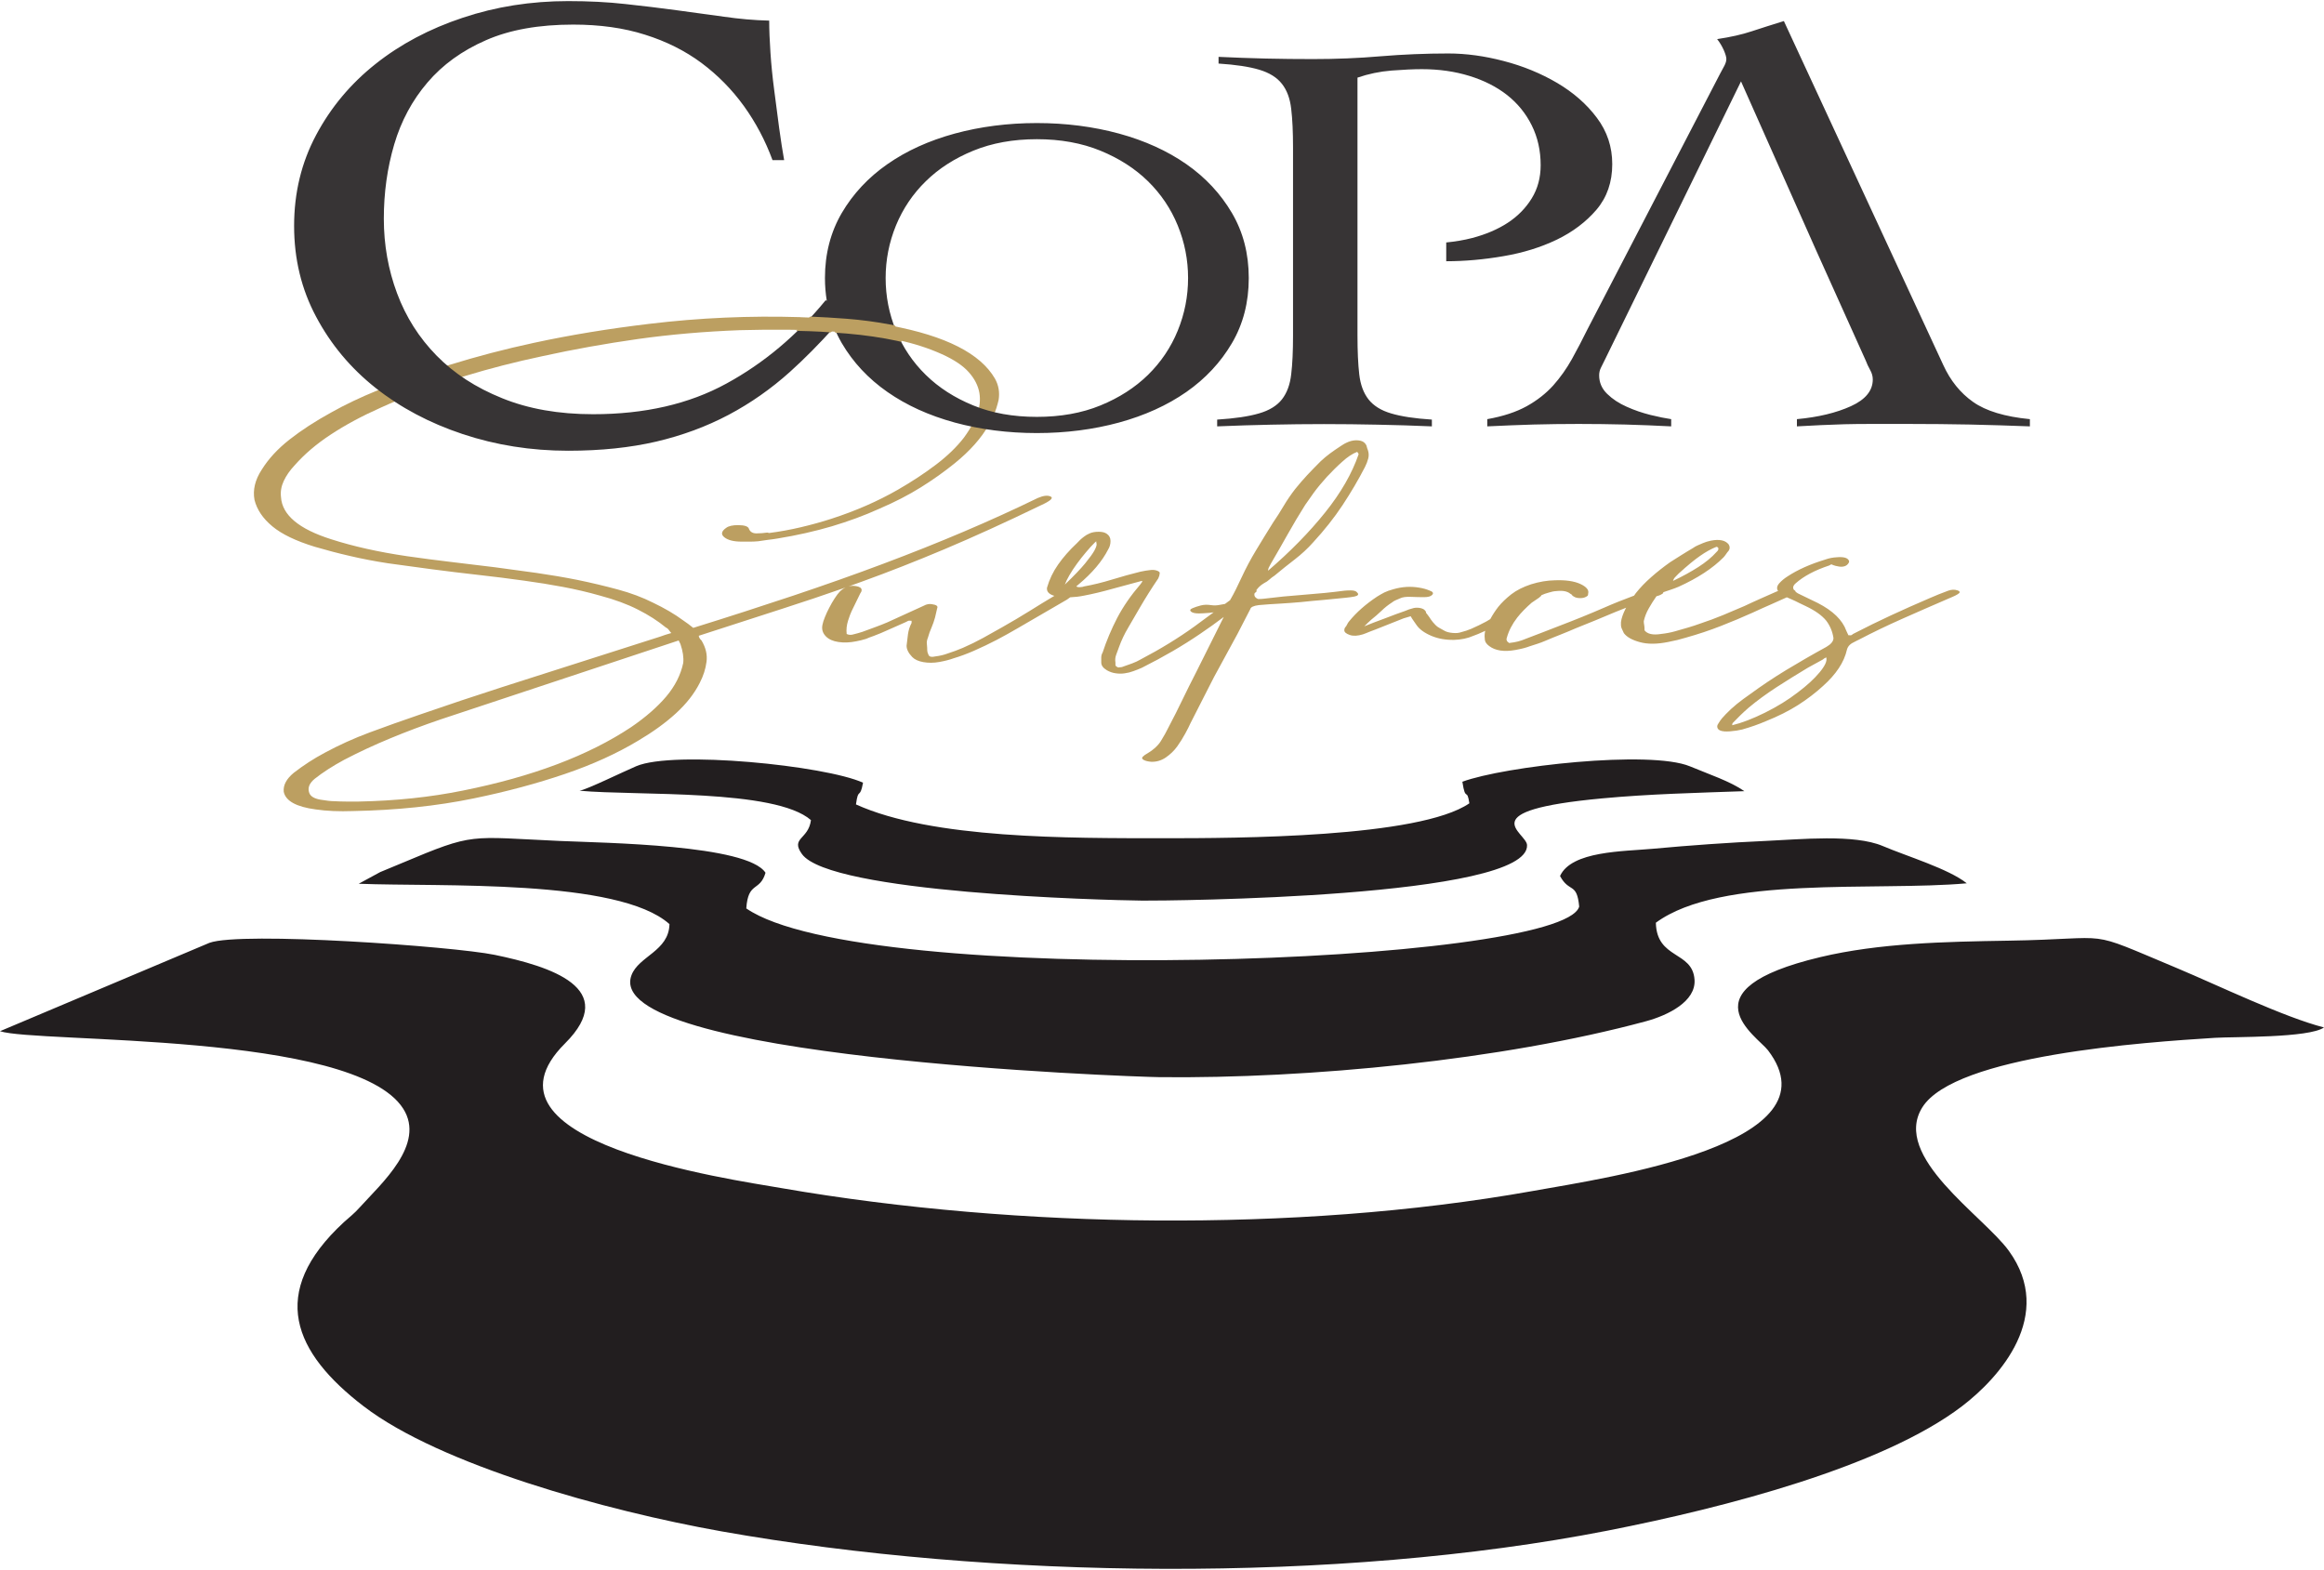 <svg xmlns="http://www.w3.org/2000/svg" xmlns:xlink="http://www.w3.org/1999/xlink" xmlns:xodm="http://www.corel.com/coreldraw/odm/2003" xml:space="preserve" width="299px" height="202px" style="shape-rendering:geometricPrecision; text-rendering:geometricPrecision; image-rendering:optimizeQuality; fill-rule:evenodd; clip-rule:evenodd" viewBox="0 0 315.52 212.86"> <defs> <style type="text/css"> <![CDATA[ .str0 {stroke:#BC9F61;stroke-width:0.27;stroke-miterlimit:22.926} .fil0 {fill:#221E1F} .fil2 {fill:#373435;fill-rule:nonzero} .fil1 {fill:#BC9F61;fill-rule:nonzero} .fil3 {fill:#BC9F61;fill-rule:nonzero} ]]> </style> </defs> <g id="Layer_x0020_1">  <path class="fil0" d="M315.52 139.35c-5.39,-1.37 -14.4,-5.72 -19.88,-8.02 -13.1,-5.48 -8.09,-3.99 -23.02,-3.76 -8.57,0.14 -17.46,0.32 -25.48,2.23 -18.74,4.46 -8.58,10.72 -7.1,12.66 9.65,12.67 -21.45,17.23 -31.91,19.09 -16.46,2.94 -34,4.12 -51.15,4.01 -16.85,-0.11 -34.58,-1.57 -50.85,-4.39 -7.13,-1.24 -42.86,-6.26 -29.42,-19.65 7.51,-7.49 -2.01,-10.47 -9.57,-12.03 -5.62,-1.15 -34.38,-3.2 -38.7,-1.63l-28.44 12c4.98,1.64 48.02,0.04 54.73,10.5 3.11,4.84 -2.99,10.21 -5.86,13.39 -0.78,0.88 -1.33,1.27 -2.18,2.04 -10.41,9.61 -6.79,17.74 2.7,25.01 10.39,7.95 32.84,14.17 48.57,16.97 36.7,6.52 83.63,7.08 120.3,-0.1 16.06,-3.15 37.4,-8.71 48.14,-16.91 5.08,-3.88 12.65,-12.34 6.34,-21.07 -3.46,-4.78 -15.93,-12.79 -11.76,-19.48 4.43,-7.11 30.31,-8.86 39.73,-9.45 2.51,-0.16 12.8,0.03 14.81,-1.41zm-266.82 -19.51c11.08,0.44 35.26,-0.72 42.19,5.48 -0.07,3.67 -4.2,4.35 -5.16,6.95 -4.14,11.2 67.61,13.78 71.72,13.83 20.15,0.22 46.45,-2.29 66.05,-7.6 2.94,-0.8 6.77,-2.67 6.56,-5.64 -0.27,-3.92 -5.14,-2.74 -5.25,-7.73 8.82,-6.49 29.93,-4.24 42.21,-5.35 -2.44,-1.96 -8.13,-3.67 -11.4,-5.06 -3.89,-1.65 -11.23,-0.9 -15.78,-0.7 -5.15,0.23 -10.33,0.6 -15.43,1.07 -4.03,0.37 -11.06,0.29 -12.61,3.7 1.25,2.33 2.29,0.79 2.6,4.15 -2.24,7.92 -97.14,11.25 -113.08,0.25 0.25,-3.71 1.84,-2.22 2.61,-4.84 -2.46,-3.82 -21.83,-4.05 -27.94,-4.32 -12.43,-0.56 -11.51,-1.17 -21.42,3 -1.11,0.47 -1.98,0.83 -2.96,1.23l-2.91 1.58zm29.98 -12.63c7.87,0.71 26.56,-0.27 31.42,3.99 -0.34,2.66 -2.82,2.38 -1.22,4.61 3.79,5.28 40.74,6.26 46.23,6.32 3.18,0.03 52.6,-0.34 52.21,-7.55 -0.09,-1.73 -7.77,-4.66 10.2,-6.33 6.41,-0.6 12.86,-0.75 19.31,-0.98 -1.97,-1.36 -4.81,-2.29 -7.39,-3.37 -5.42,-2.25 -25.25,-0.01 -30.9,2.09 0.43,2.83 0.62,0.71 0.95,2.93 -6.83,4.68 -31.61,4.74 -41.57,4.74 -12.76,-0.01 -31.35,0.11 -41.71,-4.59 0.33,-2.44 0.52,-0.57 0.96,-2.95 -5.14,-2.33 -25.7,-4.41 -30.79,-2.24 -1.74,0.74 -6.75,3.19 -7.7,3.33z"></path> <path class="fil1" d="M90.46 94.41c-1.2,1.42 -2.79,2.81 -4.78,4.17 -5.79,3.85 -13.4,6.72 -22.84,8.61 -4.38,0.89 -9.1,1.39 -14.14,1.49l-1.68 0c-0.54,0 -1.1,-0.02 -1.68,-0.05 -0.41,0 -1.03,-0.07 -1.86,-0.21 -0.83,-0.15 -1.32,-0.45 -1.49,-0.91 -0.25,-0.68 0,-1.32 0.75,-1.93 1.07,-0.85 2.4,-1.71 3.97,-2.56 1.99,-1.04 4.07,-2.01 6.27,-2.92 2.19,-0.91 4.48,-1.77 6.89,-2.59 5.46,-1.82 10.83,-3.6 16.13,-5.35 5.3,-1.75 10.67,-3.53 16.14,-5.35l0.24 0.48c0.33,0.97 0.46,1.82 0.38,2.57 -0.34,1.61 -1.1,3.12 -2.3,4.55zm156.57 -3.26c-0.74,0.89 -1.73,1.79 -2.95,2.71 -1.29,1 -2.78,1.92 -4.45,2.75 -1.68,0.83 -3.17,1.4 -4.46,1.71 0,-0.17 0.04,-0.28 0.1,-0.33 0.32,-0.34 0.66,-0.68 1.02,-1.03 0.35,-0.34 0.72,-0.68 1.11,-1.02 1.16,-0.97 2.42,-1.89 3.77,-2.77 1.36,-0.88 2.78,-1.76 4.26,-2.65l2.04 -1.12c0.06,-0.06 0.12,-0.11 0.19,-0.15 0.06,-0.04 0.16,-0.09 0.29,-0.15l0 0.05c0.13,0.44 -0.18,1.11 -0.92,2zm-19.55 -12.99c0.16,-0.16 0.3,-0.3 0.43,-0.44 1.16,-1.06 2.13,-1.86 2.91,-2.4 0.77,-0.54 1.51,-0.95 2.22,-1.23l0.2 0.08c0.13,0.2 0.06,0.41 -0.2,0.63 -0.64,0.72 -1.47,1.4 -2.47,2.04 -1,0.64 -2.14,1.27 -3.43,1.88 0.06,-0.22 0.18,-0.41 0.34,-0.56zm38.28 1.85c-0.39,-0.14 -0.81,-0.12 -1.26,0.04 -0.45,0.17 -0.88,0.34 -1.3,0.5 -0.42,0.17 -0.83,0.34 -1.21,0.51 -1.81,0.77 -3.57,1.56 -5.28,2.35 -1.71,0.79 -3.37,1.61 -4.98,2.44 -0.13,0.06 -0.23,0.12 -0.29,0.19 -0.07,0.07 -0.23,0.09 -0.49,0.06l-0.29 -0.62c-0.52,-1.45 -1.81,-2.7 -3.87,-3.76l-2.32 -1.12c-0.3,-0.13 -0.53,-0.26 -0.69,-0.4 0.01,-0.09 -0.06,-0.17 -0.22,-0.25 -0.19,-0.28 -0.14,-0.58 0.23,-0.9 1.09,-0.97 2.61,-1.78 4.55,-2.42l0.29 -0.16c0.13,0.05 0.22,0.1 0.29,0.12 0.06,0.03 0.16,0.06 0.29,0.09 0.71,0.19 1.22,0.15 1.55,-0.13 0.19,-0.17 0.29,-0.33 0.29,-0.5 -0.13,-0.44 -0.68,-0.62 -1.65,-0.54 -0.58,0.03 -1.13,0.14 -1.64,0.33 -2,0.61 -3.68,1.36 -5.04,2.25 -0.45,0.28 -0.84,0.6 -1.16,0.96 -0.33,0.38 -0.37,0.73 -0.16,1.04 -0.08,0.03 -0.17,0.07 -0.23,0.09 -0.71,0.31 -1.43,0.62 -2.17,0.96 -0.75,0.33 -1.47,0.67 -2.18,1 -0.97,0.42 -1.94,0.83 -2.9,1.23 -0.97,0.4 -2.01,0.79 -3.1,1.15 -0.52,0.19 -1.07,0.37 -1.65,0.54 -0.58,0.17 -1.16,0.33 -1.74,0.5 -0.58,0.17 -1.23,0.29 -1.94,0.37 -1.1,0.17 -1.84,0 -2.22,-0.5l0 -0.25c0,-0.16 -0.02,-0.33 -0.05,-0.5 -0.04,-0.16 -0.05,-0.33 -0.05,-0.5 0.13,-0.58 0.35,-1.16 0.68,-1.73 0.31,-0.55 0.65,-1.09 1.03,-1.63 0.01,-0.01 0.02,-0.01 0.03,-0.02 0.33,-0.08 0.58,-0.19 0.78,-0.33 0.11,-0.06 0.14,-0.13 0.12,-0.21 0.35,-0.12 0.69,-0.24 1.04,-0.35 0.39,-0.13 0.74,-0.26 1.06,-0.4 2.58,-1.17 4.62,-2.5 6.1,-4 0.13,-0.14 0.24,-0.29 0.34,-0.44 0.1,-0.15 0.21,-0.3 0.34,-0.44 0.19,-0.27 0.19,-0.57 0,-0.87 -0.45,-0.56 -1.26,-0.73 -2.42,-0.5 -0.39,0.08 -0.74,0.19 -1.07,0.33 -0.25,0.11 -0.5,0.22 -0.72,0.31 -0.23,0.1 -0.44,0.22 -0.63,0.36 -0.52,0.3 -1.03,0.62 -1.55,0.94 -0.52,0.32 -1.03,0.64 -1.55,0.98 -0.9,0.64 -1.76,1.31 -2.56,2.02 -0.81,0.71 -1.5,1.43 -2.09,2.17 -0.09,0.12 -0.16,0.23 -0.25,0.35 -1.38,0.52 -2.74,1.05 -4.05,1.63 -1.91,0.83 -3.92,1.65 -6.05,2.46 -0.78,0.3 -1.55,0.6 -2.32,0.9 -0.78,0.29 -1.55,0.59 -2.33,0.89 -0.64,0.28 -1.35,0.46 -2.13,0.54l0 0.05c-0.39,-0.2 -0.51,-0.45 -0.39,-0.76 0.26,-0.94 0.73,-1.85 1.41,-2.73 0.53,-0.68 1.2,-1.35 1.95,-2.01 0.34,-0.23 0.65,-0.43 1,-0.68l0.29 -0.25c0.03,-0.03 0.01,-0.06 0.03,-0.09 0.3,-0.14 0.64,-0.27 1.04,-0.37 0.32,-0.11 0.67,-0.18 1.06,-0.2 0.84,-0.09 1.45,0.04 1.84,0.37 0.13,0.06 0.21,0.12 0.24,0.19 0.03,0.07 0.11,0.13 0.24,0.19 0.2,0.14 0.49,0.21 0.88,0.21 0.38,0 0.71,-0.1 0.96,-0.3 0.07,-0.05 0.1,-0.16 0.1,-0.33 0.13,-0.47 -0.23,-0.9 -1.06,-1.29 -0.84,-0.39 -2.01,-0.56 -3.49,-0.5 -1.03,0.02 -2.1,0.2 -3.19,0.54 -1.1,0.36 -2,0.82 -2.71,1.37 -0.71,0.56 -1.29,1.12 -1.75,1.69 -0.42,0.54 -0.78,1.1 -1.09,1.67 -0.19,0.11 -0.36,0.23 -0.55,0.33 -0.65,0.35 -1.33,0.68 -2.04,0.99 -0.45,0.19 -0.9,0.34 -1.35,0.45 -0.32,0.12 -0.71,0.15 -1.16,0.11 -0.45,-0.04 -0.81,-0.13 -1.07,-0.27 -0.26,-0.14 -0.5,-0.27 -0.72,-0.4 -0.23,-0.12 -0.41,-0.26 -0.54,-0.4 -0.25,-0.25 -0.46,-0.5 -0.63,-0.75 -0.16,-0.25 -0.33,-0.5 -0.53,-0.75 -0.13,-0.14 -0.18,-0.22 -0.14,-0.25 0.03,-0.02 -0.02,-0.11 -0.15,-0.25 -0.13,-0.16 -0.37,-0.27 -0.72,-0.33 -0.36,-0.06 -0.7,-0.03 -1.02,0.08 -0.26,0.06 -0.58,0.17 -0.97,0.34 -0.32,0.11 -0.72,0.25 -1.21,0.43 -0.48,0.19 -0.98,0.37 -1.5,0.57 -0.51,0.19 -1.03,0.39 -1.55,0.58 -0.51,0.2 -0.93,0.36 -1.26,0.5 0.07,-0.08 0.23,-0.24 0.49,-0.48 0.26,-0.23 0.42,-0.38 0.48,-0.44 0.46,-0.36 0.91,-0.75 1.36,-1.18 0.45,-0.44 0.93,-0.82 1.45,-1.15 0.13,-0.11 0.29,-0.21 0.48,-0.29 0.2,-0.09 0.39,-0.17 0.58,-0.25 0.33,-0.17 0.83,-0.24 1.51,-0.21 0.67,0.03 1.27,0.04 1.79,0.04 0.51,0 0.87,-0.1 1.06,-0.29 0.26,-0.25 0.13,-0.46 -0.39,-0.63 -0.38,-0.16 -0.84,-0.29 -1.35,-0.37 -1.16,-0.2 -2.32,-0.13 -3.49,0.21 -0.51,0.13 -0.93,0.29 -1.26,0.45 -0.32,0.17 -0.64,0.35 -0.96,0.55 -1.55,1.03 -2.81,2.14 -3.78,3.33 -0.13,0.14 -0.22,0.29 -0.29,0.44 -0.06,0.15 -0.16,0.3 -0.29,0.44 -0.06,0.08 -0.1,0.21 -0.1,0.37 0,0.25 0.25,0.46 0.73,0.63 0.48,0.17 1.08,0.14 1.79,-0.08 0.32,-0.11 0.62,-0.23 0.87,-0.34 0.26,-0.11 0.55,-0.22 0.87,-0.33l3.78 -1.5c0.39,-0.11 0.71,-0.21 0.97,-0.29 0.12,0.22 0.25,0.42 0.38,0.6 0.13,0.18 0.26,0.37 0.39,0.56 0.39,0.59 1.07,1.09 2.03,1.5 0.91,0.39 1.94,0.57 3.1,0.55 0.97,-0.03 1.84,-0.21 2.61,-0.55 0.46,-0.16 0.88,-0.34 1.26,-0.52 0.12,-0.05 0.23,-0.11 0.35,-0.16 -0.08,0.34 -0.11,0.7 -0.06,1.06 0,0.39 0.2,0.72 0.59,1 0.83,0.64 2.03,0.82 3.58,0.54 0.77,-0.14 1.42,-0.3 1.93,-0.5 0.33,-0.11 0.66,-0.22 1.02,-0.33 0.35,-0.11 0.69,-0.24 1.02,-0.38 0.7,-0.3 1.41,-0.59 2.13,-0.87 0.7,-0.28 1.41,-0.57 2.12,-0.88 1.81,-0.72 3.57,-1.44 5.28,-2.17 0.49,-0.2 1.02,-0.41 1.53,-0.61 -0.02,0.04 -0.06,0.09 -0.08,0.13 -0.35,0.69 -0.56,1.29 -0.63,1.82l0 0.44c0,0.15 0.04,0.29 0.1,0.43l0.29 0.63c0.39,0.53 1.11,0.94 2.18,1.23 1.06,0.29 2.33,0.28 3.82,-0.02 0.45,-0.09 0.87,-0.18 1.26,-0.27 0.39,-0.1 0.77,-0.2 1.16,-0.32 1.68,-0.47 3.26,-1 4.74,-1.58 1.49,-0.58 2.94,-1.19 4.36,-1.83 0.84,-0.39 1.66,-0.76 2.47,-1.11 0.7,-0.3 1.41,-0.62 2.14,-0.96 0.22,0.1 0.46,0.2 0.71,0.31 0.33,0.14 0.63,0.29 0.92,0.44 0.29,0.15 0.6,0.3 0.92,0.44 1.29,0.61 2.23,1.28 2.81,2 0.52,0.7 0.84,1.47 0.97,2.34 0,0.44 -0.33,0.84 -0.97,1.21 -1.87,1.02 -3.68,2.07 -5.42,3.12 -1.74,1.06 -3.39,2.16 -4.94,3.3 -0.64,0.44 -1.24,0.89 -1.79,1.33 -0.55,0.45 -1.05,0.91 -1.5,1.38 -0.19,0.19 -0.37,0.39 -0.53,0.58 -0.16,0.2 -0.31,0.41 -0.44,0.63 -0.13,0.17 -0.19,0.32 -0.19,0.46 0,0.52 0.58,0.75 1.74,0.66 0.65,-0.05 1.2,-0.14 1.65,-0.25 1.16,-0.33 2.22,-0.7 3.19,-1.12 1.68,-0.67 3.15,-1.41 4.41,-2.21 1.26,-0.81 2.37,-1.66 3.34,-2.55 0.9,-0.8 1.63,-1.62 2.17,-2.44 0.55,-0.82 0.92,-1.67 1.12,-2.56 0.13,-0.45 0.48,-0.79 1.06,-1.04 0.13,-0.06 0.23,-0.11 0.29,-0.15 0.07,-0.04 0.16,-0.09 0.29,-0.14 1.87,-0.98 3.83,-1.92 5.86,-2.82 2.03,-0.9 4.08,-1.8 6.15,-2.69 0.25,-0.11 0.5,-0.21 0.72,-0.31 0.23,-0.1 0.44,-0.2 0.63,-0.32 0.39,-0.22 0.39,-0.4 0,-0.54zm-120.56 -2.08c0.29,-0.5 0.63,-1.02 1.02,-1.55 0.38,-0.52 0.78,-1.04 1.21,-1.54 0.41,-0.5 0.82,-0.94 1.21,-1.33l0.19 -0.17c0,0.06 0.01,0.17 0.05,0.36 0.03,0.18 -0.07,0.47 -0.29,0.89 -0.23,0.42 -0.65,1 -1.26,1.75 -0.62,0.75 -1.53,1.71 -2.76,2.88 0.13,-0.36 0.34,-0.79 0.63,-1.29zm27.05 -1c0.07,-0.14 0.16,-0.32 0.29,-0.55 0.78,-1.33 1.54,-2.66 2.28,-3.98 0.74,-1.32 1.53,-2.65 2.37,-3.98 0.26,-0.39 0.65,-0.94 1.16,-1.65 0.52,-0.71 1.12,-1.43 1.79,-2.17 0.68,-0.73 1.37,-1.42 2.09,-2.06 0.7,-0.64 1.38,-1.09 2.03,-1.34 0.06,0.09 0.11,0.15 0.14,0.19 0.04,0.04 0.05,0.09 0.05,0.15 -0.9,2.61 -2.42,5.25 -4.55,7.9 -2.13,2.66 -4.71,5.29 -7.74,7.9 0,-0.14 0.03,-0.27 0.09,-0.41zm11.62 3.92c0.52,-0.11 0.65,-0.3 0.39,-0.55 -0.13,-0.19 -0.42,-0.29 -0.87,-0.29 -0.39,0 -0.68,0.02 -0.87,0.04 -1.75,0.23 -3.57,0.41 -5.47,0.55 -1.91,0.14 -3.73,0.32 -5.47,0.54 -0.2,0.03 -0.45,0.04 -0.78,0.04 -0.42,-0.18 -0.57,-0.45 -0.47,-0.78 0.09,-0.09 0.22,-0.18 0.28,-0.26 0.02,-0.06 -0.02,-0.1 -0.05,-0.15 0.25,-0.36 0.58,-0.68 1.02,-0.94 0.32,-0.16 0.58,-0.34 0.77,-0.52 0.19,-0.18 0.42,-0.35 0.68,-0.52 0.9,-0.75 1.82,-1.49 2.76,-2.21 0.93,-0.72 1.76,-1.49 2.47,-2.29 1.54,-1.67 2.88,-3.36 4.01,-5.07 1.13,-1.71 2.15,-3.44 3.05,-5.19 0.2,-0.39 0.34,-0.77 0.44,-1.15 0.1,-0.37 0.08,-0.76 -0.05,-1.15 -0.06,-0.13 -0.11,-0.29 -0.15,-0.45 -0.03,-0.17 -0.11,-0.32 -0.24,-0.46 -0.19,-0.23 -0.5,-0.36 -0.92,-0.4 -0.42,-0.04 -0.85,0.02 -1.3,0.19 -0.46,0.19 -0.81,0.39 -1.07,0.58 -0.52,0.34 -1,0.67 -1.45,1 -0.45,0.34 -0.87,0.68 -1.26,1.05 -0.64,0.64 -1.26,1.27 -1.84,1.89 -0.58,0.63 -1.13,1.26 -1.64,1.9 -0.58,0.75 -1.1,1.51 -1.55,2.27 -0.45,0.77 -0.94,1.53 -1.45,2.28 -0.78,1.25 -1.54,2.48 -2.28,3.71 -0.74,1.22 -1.4,2.46 -1.98,3.71 -0.26,0.56 -0.52,1.1 -0.78,1.63 -0.23,0.48 -0.51,0.98 -0.8,1.49 -0.23,0.17 -0.46,0.34 -0.69,0.51 -0.25,0.04 -0.51,0.09 -0.78,0.14 -0.36,0.07 -0.73,0.08 -1.12,0.02 -0.51,-0.08 -0.98,-0.06 -1.4,0.05 -0.42,0.11 -0.79,0.23 -1.11,0.37 -0.33,0.14 -0.39,0.29 -0.2,0.46 0.2,0.17 0.55,0.25 1.07,0.25 0.32,0 0.81,-0.03 1.45,-0.08 0.17,-0.02 0.36,-0.05 0.55,-0.07 -0.87,0.63 -1.7,1.26 -2.58,1.9 -2.2,1.59 -4.65,3.09 -7.36,4.51 -0.32,0.19 -0.69,0.36 -1.11,0.52 -0.42,0.15 -0.83,0.3 -1.21,0.43 -0.13,0.06 -0.24,0.09 -0.34,0.09 -0.1,0 -0.21,0.01 -0.34,0.04 -0.26,-0.11 -0.39,-0.22 -0.39,-0.33l0 -0.34c-0.06,-0.36 -0.03,-0.71 0.1,-1.06 0.13,-0.35 0.26,-0.7 0.39,-1.06 0.32,-0.89 0.74,-1.78 1.26,-2.65 0.51,-0.88 1.03,-1.76 1.54,-2.65 0.39,-0.67 0.79,-1.33 1.21,-2 0.42,-0.67 0.86,-1.34 1.31,-2 0.13,-0.28 0.19,-0.49 0.19,-0.63 0.07,-0.17 -0.04,-0.31 -0.33,-0.42 -0.29,-0.11 -0.63,-0.14 -1.02,-0.08 -0.32,0.03 -0.74,0.1 -1.26,0.21 -1.23,0.3 -2.5,0.66 -3.82,1.06 -1.33,0.41 -2.6,0.72 -3.83,0.94 -0.13,0.06 -0.3,0.09 -0.53,0.1 -0.23,0.02 -0.4,-0.02 -0.53,-0.1l0.29 -0.25c1.87,-1.56 3.22,-3.15 4.06,-4.8 0.2,-0.33 0.3,-0.7 0.3,-1.12 0,-0.42 -0.17,-0.74 -0.49,-0.96 -0.26,-0.2 -0.63,-0.29 -1.11,-0.29 -0.49,0 -0.89,0.07 -1.21,0.21 -0.33,0.14 -0.58,0.29 -0.78,0.45 -0.19,0.14 -0.37,0.29 -0.53,0.44 -0.16,0.16 -0.31,0.3 -0.43,0.44 -1.04,0.97 -1.89,1.95 -2.57,2.92 -0.68,0.97 -1.18,2.02 -1.5,3.13 -0.08,0.54 0.28,0.9 1,1.11 -1.14,0.68 -2.26,1.36 -3.37,2.06 -1.2,0.75 -2.44,1.48 -3.73,2.21 -0.84,0.47 -1.69,0.95 -2.57,1.44 -0.87,0.48 -1.79,0.93 -2.75,1.35 -0.65,0.28 -1.36,0.54 -2.13,0.79 -0.46,0.17 -1,0.3 -1.65,0.38 -0.45,0.11 -0.74,0.05 -0.87,-0.17 -0.13,-0.28 -0.19,-0.48 -0.19,-0.62 0,-0.31 -0.02,-0.6 -0.05,-0.88 -0.04,-0.28 0.01,-0.57 0.14,-0.88 0.13,-0.47 0.29,-0.93 0.49,-1.37 0.19,-0.45 0.35,-0.9 0.48,-1.38l0.29 -1.25c0.13,-0.28 -0.1,-0.46 -0.68,-0.54 -0.38,-0.08 -0.77,-0.01 -1.16,0.21l-4.93 2.25c-0.52,0.22 -1.07,0.44 -1.65,0.65 -0.58,0.2 -1.16,0.42 -1.74,0.64 -0.2,0.06 -0.41,0.12 -0.63,0.19 -0.23,0.07 -0.47,0.13 -0.73,0.19 -0.26,0.05 -0.52,0.03 -0.77,-0.09 -0.07,-0.61 0,-1.21 0.19,-1.81 0.19,-0.6 0.36,-1.04 0.49,-1.31l1.16 -2.38c0.06,-0.08 0.11,-0.16 0.14,-0.23 0.03,-0.07 0.05,-0.15 0.05,-0.23 0,-0.28 -0.26,-0.46 -0.77,-0.54 -0.35,-0.06 -0.68,-0.04 -0.99,0.04 0.6,-0.22 1.2,-0.43 1.8,-0.65 3.6,-1.3 7.34,-2.77 11.23,-4.41 3.89,-1.64 8.24,-3.62 13.04,-5.94 1.32,-0.6 1.77,-1 1.36,-1.2 -0.41,-0.2 -0.99,-0.13 -1.74,0.19 -3.22,1.57 -6.57,3.09 -10.05,4.57 -3.48,1.48 -7.14,2.94 -10.98,4.38 -3.85,1.45 -7.91,2.88 -12.17,4.31 -4.26,1.42 -8.79,2.89 -13.59,4.38 -0.17,-0.14 -0.39,-0.32 -0.68,-0.53 -0.29,-0.22 -0.52,-0.38 -0.68,-0.48 -1.16,-0.86 -2.53,-1.66 -4.1,-2.41 -1.41,-0.71 -3,-1.31 -4.78,-1.79 -1.78,-0.48 -3.62,-0.92 -5.52,-1.31 -1.82,-0.36 -3.66,-0.67 -5.52,-0.94 -1.87,-0.26 -3.75,-0.52 -5.65,-0.77 -1.99,-0.25 -3.97,-0.49 -5.96,-0.72 -1.99,-0.24 -3.97,-0.49 -5.96,-0.78 -3.89,-0.57 -7.32,-1.34 -10.3,-2.3 -4.39,-1.39 -6.66,-3.29 -6.82,-5.72 -0.09,-0.75 0.04,-1.48 0.37,-2.19 0.33,-0.71 0.82,-1.43 1.49,-2.14 1.32,-1.5 2.95,-2.89 4.9,-4.17 1.94,-1.28 4.2,-2.5 6.76,-3.64 0.76,-0.35 1.54,-0.68 2.32,-1.02 2.87,-1.21 5.93,-2.3 9.16,-3.29 3.31,-1.01 6.8,-1.91 10.49,-2.69 4.22,-0.93 8.54,-1.7 12.97,-2.33 4.43,-0.62 9.04,-1.02 13.84,-1.2 2.16,-0.06 4.34,-0.08 6.53,-0.06 0.25,0.01 0.49,0 0.73,0.01 1.25,0.01 2.5,0.06 3.74,0.12 0.56,0.03 1.12,0.08 1.68,0.12 0.61,0.04 1.23,0.08 1.84,0.13 2.47,0.21 4.78,0.55 6.92,1.01 0.01,0 0.02,0 0.03,0.01 2.15,0.46 4.14,1.1 5.96,1.92 1.66,0.75 2.88,1.57 3.66,2.46 0.79,0.89 1.26,1.83 1.43,2.81 0.08,0.49 0.09,0.99 0.03,1.5 -0.06,0.5 -0.2,1.01 -0.4,1.52 -0.13,0.32 -0.28,0.64 -0.44,0.96 -0.36,0.7 -0.79,1.4 -1.3,2.09 -0.99,1.28 -2.26,2.5 -3.79,3.66 -1.53,1.16 -3.24,2.29 -5.15,3.39 -2.73,1.57 -5.75,2.89 -9.06,3.96 -1.32,0.43 -2.71,0.81 -4.15,1.15 -1.45,0.34 -2.88,0.6 -4.29,0.78l-0.24 -0.06c-0.5,0.07 -1,0.11 -1.49,0.11 -0.5,0 -0.83,-0.2 -1,-0.59 -0.08,-0.35 -0.58,-0.53 -1.49,-0.53 -0.74,0 -1.28,0.12 -1.61,0.37 -0.66,0.46 -0.74,0.89 -0.25,1.28 0.5,0.4 1.28,0.59 2.36,0.59l1.12 0c0.33,0 0.7,-0.01 1.11,-0.05 0.42,-0.07 0.85,-0.13 1.31,-0.19 0.45,-0.05 0.89,-0.11 1.3,-0.18 2.65,-0.43 5.11,-0.99 7.39,-1.66 2.27,-0.68 4.4,-1.46 6.39,-2.36 2.15,-0.92 4.05,-1.9 5.71,-2.94 1.65,-1.03 3.18,-2.12 4.59,-3.26 2.06,-1.67 3.61,-3.41 4.64,-5.23 0.42,-0.74 0.76,-1.49 1.01,-2.25 0.12,-0.37 0.22,-0.75 0.31,-1.13 0.16,-1.03 0,-1.99 -0.5,-2.88 -1.97,-3.41 -6.69,-5.8 -14.15,-7.2 -0.04,-0.01 -0.08,-0.01 -0.12,-0.02 -1.91,-0.36 -3.87,-0.62 -5.9,-0.78 -0.82,-0.06 -1.66,-0.12 -2.51,-0.17 -1.21,-0.07 -2.44,-0.13 -3.69,-0.17 -0.03,0 -0.05,0 -0.07,-0.01 -6.87,-0.21 -13.69,0.09 -20.48,0.91 -5.46,0.65 -10.67,1.5 -15.63,2.57 -4.01,0.86 -7.84,1.87 -11.52,3.01 -0.89,0.28 -1.77,0.55 -2.63,0.84 -2.32,0.77 -4.54,1.58 -6.67,2.44 -0.16,0.06 -0.32,0.12 -0.47,0.18 -2.28,0.93 -4.37,1.92 -6.27,2.99 -2.15,1.18 -4.03,2.4 -5.65,3.67 -1.61,1.26 -2.87,2.63 -3.78,4.09 -0.91,1.39 -1.24,2.76 -0.99,4.11 0.33,1.32 1.13,2.52 2.42,3.59 1.28,1.07 3.2,1.99 5.77,2.78 1.57,0.46 3.16,0.88 4.78,1.25 1.61,0.38 3.33,0.71 5.15,0.99l5.95 0.81c2.15,0.28 4.26,0.54 6.33,0.77 2.07,0.23 4.14,0.49 6.21,0.78 1.82,0.25 3.58,0.53 5.27,0.85 1.7,0.32 3.38,0.71 5.03,1.18 1.99,0.53 3.7,1.16 5.15,1.9 1.45,0.73 2.71,1.54 3.79,2.43 0.16,0.07 0.31,0.19 0.43,0.37 0.13,0.18 0.23,0.31 0.31,0.38 -0.25,0.07 -0.52,0.15 -0.8,0.24 -0.29,0.09 -0.52,0.17 -0.69,0.24l-10.05 3.21c-3.81,1.21 -7.59,2.42 -11.36,3.63 -3.76,1.21 -7.51,2.46 -11.23,3.75 -2.4,0.82 -4.67,1.63 -6.83,2.43 -2.15,0.8 -4.17,1.72 -6.08,2.75 -1.49,0.79 -2.89,1.7 -4.22,2.73 -0.99,0.82 -1.45,1.67 -1.36,2.57 0.25,1.24 1.69,2.05 4.34,2.4 1.49,0.22 3.19,0.29 5.09,0.22 5.87,-0.11 11.34,-0.68 16.38,-1.72 4.47,-0.92 8.59,-2.03 12.35,-3.31 3.77,-1.28 7.1,-2.8 9.99,-4.54 1.99,-1.18 3.69,-2.41 5.09,-3.69 1.41,-1.29 2.49,-2.66 3.23,-4.12 0.5,-0.96 0.81,-1.93 0.93,-2.89 0.13,-0.96 -0.1,-1.92 -0.68,-2.89 -0.09,-0.07 -0.17,-0.17 -0.25,-0.29 -0.08,-0.13 -0.12,-0.24 -0.12,-0.35 4.05,-1.32 7.86,-2.55 11.41,-3.69 2.84,-0.91 5.68,-1.87 8.54,-2.87l-0.07 0.03c-0.19,0.08 -0.41,0.23 -0.67,0.46 -0.26,0.27 -0.52,0.61 -0.78,1.02 -0.26,0.4 -0.5,0.82 -0.72,1.25 -0.23,0.43 -0.42,0.85 -0.58,1.25 -0.17,0.4 -0.28,0.76 -0.34,1.06 -0.13,0.62 0.03,1.14 0.48,1.59 0.39,0.39 0.95,0.64 1.69,0.75 0.75,0.11 1.54,0.08 2.38,-0.09 0.45,-0.08 0.9,-0.19 1.35,-0.33 0.32,-0.14 0.66,-0.27 1.02,-0.39 0.35,-0.13 0.69,-0.26 1.01,-0.4 0.59,-0.25 1.15,-0.5 1.7,-0.75 0.55,-0.25 1.11,-0.5 1.69,-0.75 0.13,-0.06 0.23,-0.11 0.29,-0.15 0.07,-0.04 0.23,-0.05 0.49,-0.02l0 0.29c-0.26,0.5 -0.42,1.01 -0.49,1.53 -0.06,0.51 -0.13,1.03 -0.19,1.56 0,0.5 0.26,1.01 0.77,1.54 0.33,0.34 0.83,0.57 1.5,0.69 0.68,0.12 1.41,0.12 2.18,-0.02 0.78,-0.14 1.42,-0.31 1.94,-0.5 0.84,-0.25 1.74,-0.58 2.71,-1 1.1,-0.48 2.14,-0.98 3.14,-1.5 1,-0.53 1.96,-1.06 2.86,-1.59l6.68 -3.88c0.16,-0.11 0.29,-0.21 0.43,-0.31 0.65,-0.03 1.28,-0.1 1.89,-0.23 1.16,-0.22 2.47,-0.53 3.92,-0.94 1.46,-0.4 2.76,-0.75 3.92,-1.06 0.07,0.03 0.08,0.07 0.05,0.12 -0.03,0.06 -0.11,0.17 -0.24,0.34 -1.29,1.5 -2.34,3.02 -3.15,4.56 -0.8,1.55 -1.46,3.11 -1.98,4.7 -0.13,0.22 -0.19,0.45 -0.19,0.68l0 0.69c0,0.39 0.25,0.74 0.77,1.05 0.39,0.22 0.79,0.36 1.21,0.41 0.42,0.06 0.82,0.06 1.21,0 0.39,-0.05 0.78,-0.15 1.16,-0.29 0.39,-0.14 0.78,-0.29 1.16,-0.46 1.49,-0.75 2.88,-1.5 4.17,-2.25 1.29,-0.75 2.53,-1.53 3.72,-2.34 1.11,-0.74 2.18,-1.52 3.23,-2.31 -0.61,1.23 -1.21,2.45 -1.82,3.65 -0.65,1.28 -1.29,2.57 -1.94,3.88 -0.64,1.25 -1.26,2.48 -1.84,3.69 -0.58,1.21 -1.19,2.42 -1.84,3.65 -0.32,0.66 -0.69,1.33 -1.11,2 -0.42,0.67 -1.15,1.29 -2.18,1.88l-0.29 0.25c-0.13,0.16 -0.06,0.31 0.19,0.43 0.26,0.13 0.59,0.2 0.97,0.23 0.71,0.03 1.37,-0.16 1.99,-0.58 0.61,-0.42 1.13,-0.92 1.55,-1.5 0.42,-0.59 0.79,-1.18 1.11,-1.78 0.32,-0.59 0.55,-1.04 0.68,-1.35l3.19 -6.26 3.2 -5.88 1.74 -3.37c0.06,-0.28 0.45,-0.46 1.16,-0.55 0.9,-0.08 1.85,-0.15 2.86,-0.2 0.99,-0.06 1.95,-0.13 2.85,-0.21 1.03,-0.11 2.05,-0.21 3.05,-0.29 1,-0.09 2.02,-0.19 3.05,-0.3 0.51,-0.05 0.9,-0.11 1.16,-0.16z"></path> <path class="fil2" d="M121.64 30.47c0.94,-2.28 2.28,-4.28 4.05,-6.01 1.76,-1.73 3.91,-3.11 6.45,-4.15 2.54,-1.04 5.42,-1.56 8.63,-1.56 3.21,0 6.09,0.52 8.63,1.56 2.54,1.04 4.69,2.42 6.46,4.15 1.76,1.73 3.11,3.73 4.04,6.01 0.93,2.28 1.4,4.65 1.4,7.13 0,2.49 -0.47,4.86 -1.4,7.14 -0.93,2.28 -2.28,4.28 -4.04,6.01 -1.77,1.73 -3.92,3.11 -6.46,4.15 -2.54,1.04 -5.42,1.55 -8.63,1.55 -3.21,0 -6.09,-0.51 -8.63,-1.55 -2.54,-1.04 -4.69,-2.42 -6.45,-4.15 -1.77,-1.73 -3.11,-3.73 -4.05,-6.01 -0.93,-2.28 -1.4,-4.65 -1.4,-7.14 0,-2.48 0.47,-4.85 1.4,-7.13zm146.25 23.96c-1.74,-1.22 -3.09,-2.9 -4.06,-5.02l-21.64 -46.7c-1.6,0.49 -3.06,0.96 -4.37,1.39 -1.32,0.44 -2.88,0.79 -4.69,1.06 0.35,0.44 0.64,0.93 0.89,1.47 0.24,0.55 0.36,0.96 0.36,1.23 0,0.27 -0.09,0.57 -0.26,0.9 -0.17,0.32 -0.36,0.68 -0.57,1.06l-18 34.69c-0.7,1.42 -1.41,2.78 -2.13,4.08 -0.73,1.31 -1.58,2.51 -2.55,3.6 -0.98,1.08 -2.17,2.02 -3.59,2.81 -1.43,0.79 -3.21,1.38 -5.36,1.76l0 0.98c2.22,-0.11 4.32,-0.19 6.29,-0.25 1.98,-0.05 4.01,-0.08 6.09,-0.08 2.15,0 4.27,0.03 6.35,0.08 2.08,0.06 4.16,0.14 6.24,0.25l0 -0.98c-0.76,-0.11 -1.7,-0.3 -2.81,-0.57 -1.11,-0.28 -2.18,-0.64 -3.22,-1.11 -1.05,-0.46 -1.93,-1.04 -2.66,-1.75 -0.73,-0.71 -1.09,-1.55 -1.09,-2.53 0,-0.38 0.09,-0.74 0.26,-1.06 0.17,-0.33 0.36,-0.71 0.57,-1.15l18.43 -37.69 10.19 22.92 6.76 15.02c0.14,0.38 0.33,0.79 0.57,1.22 0.25,0.44 0.37,0.87 0.37,1.31 0,1.52 -0.99,2.73 -2.97,3.63 -1.98,0.9 -4.42,1.49 -7.33,1.76l0 0.98c1.17,-0.06 2.27,-0.11 3.27,-0.17 1.01,-0.05 2.07,-0.09 3.18,-0.12 1.11,-0.03 2.35,-0.04 3.74,-0.04l4.89 0c2.92,0 5.71,0.03 8.38,0.08 2.67,0.06 5.39,0.14 8.17,0.25l0 -0.98c-3.4,-0.33 -5.97,-1.11 -7.7,-2.33zm-93.85 -43.2c0.68,0.86 1.1,1.99 1.26,3.39 0.17,1.4 0.25,3.16 0.25,5.3l0 25.47c0,2.13 -0.08,3.9 -0.25,5.29 -0.16,1.4 -0.58,2.53 -1.26,3.4 -0.68,0.86 -1.72,1.5 -3.11,1.9 -1.39,0.41 -3.29,0.69 -5.68,0.84l0 0.92c2.52,-0.11 4.97,-0.18 7.33,-0.23 2.37,-0.05 4.75,-0.08 7.15,-0.08 2.46,0 4.9,0.03 7.33,0.08 2.43,0.05 4.88,0.12 7.34,0.23l0 -0.92c-2.33,-0.15 -4.18,-0.43 -5.54,-0.84 -1.36,-0.4 -2.38,-1.04 -3.06,-1.9 -0.68,-0.87 -1.1,-2 -1.26,-3.4 -0.16,-1.39 -0.24,-3.16 -0.24,-5.29l0 -8.04 0 -3.4 0 -2.75 0 -0.83 0 -19.98c1.48,-0.51 3.02,-0.83 4.61,-0.96 1.59,-0.12 2.97,-0.19 4.13,-0.19 2.33,0 4.49,0.31 6.46,0.92 1.98,0.61 3.68,1.47 5.11,2.59 1.42,1.12 2.54,2.49 3.35,4.12 0.81,1.63 1.21,3.43 1.21,5.41 0,1.68 -0.4,3.18 -1.21,4.5 -0.81,1.32 -1.9,2.43 -3.26,3.32 -1.36,0.89 -2.96,1.57 -4.81,2.06 -1.15,0.3 -2.33,0.49 -3.54,0.61l0 2.55c2.52,0 5.11,-0.23 7.77,-0.69 2.66,-0.45 5.07,-1.2 7.24,-2.24 2.17,-1.05 3.97,-2.41 5.4,-4.08 1.42,-1.68 2.13,-3.74 2.13,-6.18 0,-2.34 -0.69,-4.43 -2.09,-6.29 -1.39,-1.86 -3.19,-3.43 -5.39,-4.73 -2.2,-1.29 -4.62,-2.29 -7.24,-2.97 -2.62,-0.69 -5.14,-1.03 -7.53,-1.03 -3.11,0 -6.17,0.13 -9.19,0.38 -3.01,0.26 -6.07,0.38 -9.18,0.38 -2.14,0 -4.28,-0.02 -6.42,-0.07 -2.13,-0.05 -4.27,-0.13 -6.41,-0.23l0 0.91c2.33,0.15 4.18,0.43 5.54,0.84 1.36,0.41 2.38,1.04 3.06,1.91zm-61.79 29.47l-0.15 -0.09c-3.91,4.78 -8.4,8.55 -13.48,11.32 -5.07,2.78 -11.1,4.16 -18.1,4.16 -4.66,0 -8.77,-0.72 -12.34,-2.17 -3.58,-1.44 -6.54,-3.37 -8.91,-5.79 -2.37,-2.42 -4.16,-5.23 -5.36,-8.45 -1.2,-3.21 -1.8,-6.59 -1.8,-10.13 0,-3.54 0.47,-6.9 1.41,-10.09 0.94,-3.18 2.44,-5.98 4.51,-8.4 2.06,-2.42 4.71,-4.34 7.95,-5.75 3.23,-1.42 7.18,-2.12 11.84,-2.12 3.61,0 6.86,0.45 9.75,1.37 2.9,0.91 5.45,2.19 7.67,3.84 2.22,1.66 4.13,3.6 5.75,5.84 1.62,2.25 2.91,4.69 3.89,7.35l1.58 0c-0.22,-1.24 -0.45,-2.7 -0.68,-4.38 -0.22,-1.68 -0.45,-3.39 -0.67,-5.13 -0.23,-1.74 -0.4,-3.44 -0.51,-5.09 -0.11,-1.65 -0.17,-3.1 -0.17,-4.34 -2.03,-0.05 -4.08,-0.23 -6.14,-0.53 -2.07,-0.29 -4.22,-0.59 -6.43,-0.88 -2.22,-0.3 -4.53,-0.58 -6.94,-0.84 -2.4,-0.27 -5,-0.4 -7.78,-0.4 -5.04,0 -9.81,0.75 -14.32,2.26 -4.51,1.5 -8.46,3.59 -11.84,6.28 -3.38,2.68 -6.07,5.9 -8.06,9.64 -2,3.75 -2.99,7.86 -2.99,12.34 0,4.49 0.99,8.6 2.99,12.34 1.99,3.75 4.68,6.97 8.06,9.65 3.38,2.68 7.33,4.78 11.84,6.28 4.51,1.5 9.28,2.26 14.32,2.26 4.44,0 8.42,-0.42 11.95,-1.24 3.54,-0.83 6.81,-2.04 9.82,-3.63 3,-1.59 5.78,-3.54 8.34,-5.84 2,-1.8 3.99,-3.82 5.99,-6.04l0 0c0.3,0.74 0.65,1.46 1.05,2.15 1.53,2.6 3.59,4.81 6.19,6.62 2.59,1.81 5.63,3.19 9.13,4.15 3.5,0.95 7.22,1.43 11.16,1.43 3.94,0 7.66,-0.48 11.16,-1.43 3.5,-0.96 6.54,-2.34 9.14,-4.15 2.59,-1.81 4.65,-4.02 6.18,-6.62 1.53,-2.6 2.29,-5.55 2.29,-8.85 0,-3.29 -0.76,-6.24 -2.29,-8.84 -1.53,-2.6 -3.59,-4.81 -6.18,-6.62 -2.6,-1.81 -5.64,-3.19 -9.14,-4.15 -3.5,-0.95 -7.22,-1.43 -11.16,-1.43 -3.94,0 -7.66,0.48 -11.16,1.43 -3.5,0.96 -6.54,2.34 -9.13,4.15 -2.6,1.81 -4.66,4.02 -6.19,6.62 -1.52,2.6 -2.29,5.55 -2.29,8.84 0,1.08 0.09,2.11 0.25,3.11l0 -0.01z"></path> <path class="fil3 str0" d="M122.26 46.09c-0.22,-0.44 -0.43,-0.89 -0.62,-1.35 -0.08,-0.19 -0.15,-0.39 -0.23,-0.58 -0.16,-0.04 -0.32,-0.07 -0.48,-0.1 -0.04,-0.01 -0.08,-0.01 -0.12,-0.02 -1.91,-0.36 -3.87,-0.62 -5.9,-0.78 -0.82,-0.06 -1.66,-0.12 -2.51,-0.17 -0.78,-0.04 -1.56,-0.08 -2.35,-0.12 -0.54,0.57 -1.08,1.13 -1.63,1.67 1.01,0.02 2.02,0.06 3.03,0.11 0.43,0.03 0.86,0.06 1.3,0.09 0.16,-0.18 0.33,-0.36 0.49,-0.54l0 0c0.08,0.2 0.17,0.4 0.25,0.59 0.5,0.04 0.99,0.07 1.48,0.11 2.47,0.21 4.78,0.55 6.92,1.01 0.01,0 0.02,0 0.03,0.01 0.12,0.02 0.23,0.04 0.34,0.07z"></path> </g> </svg>